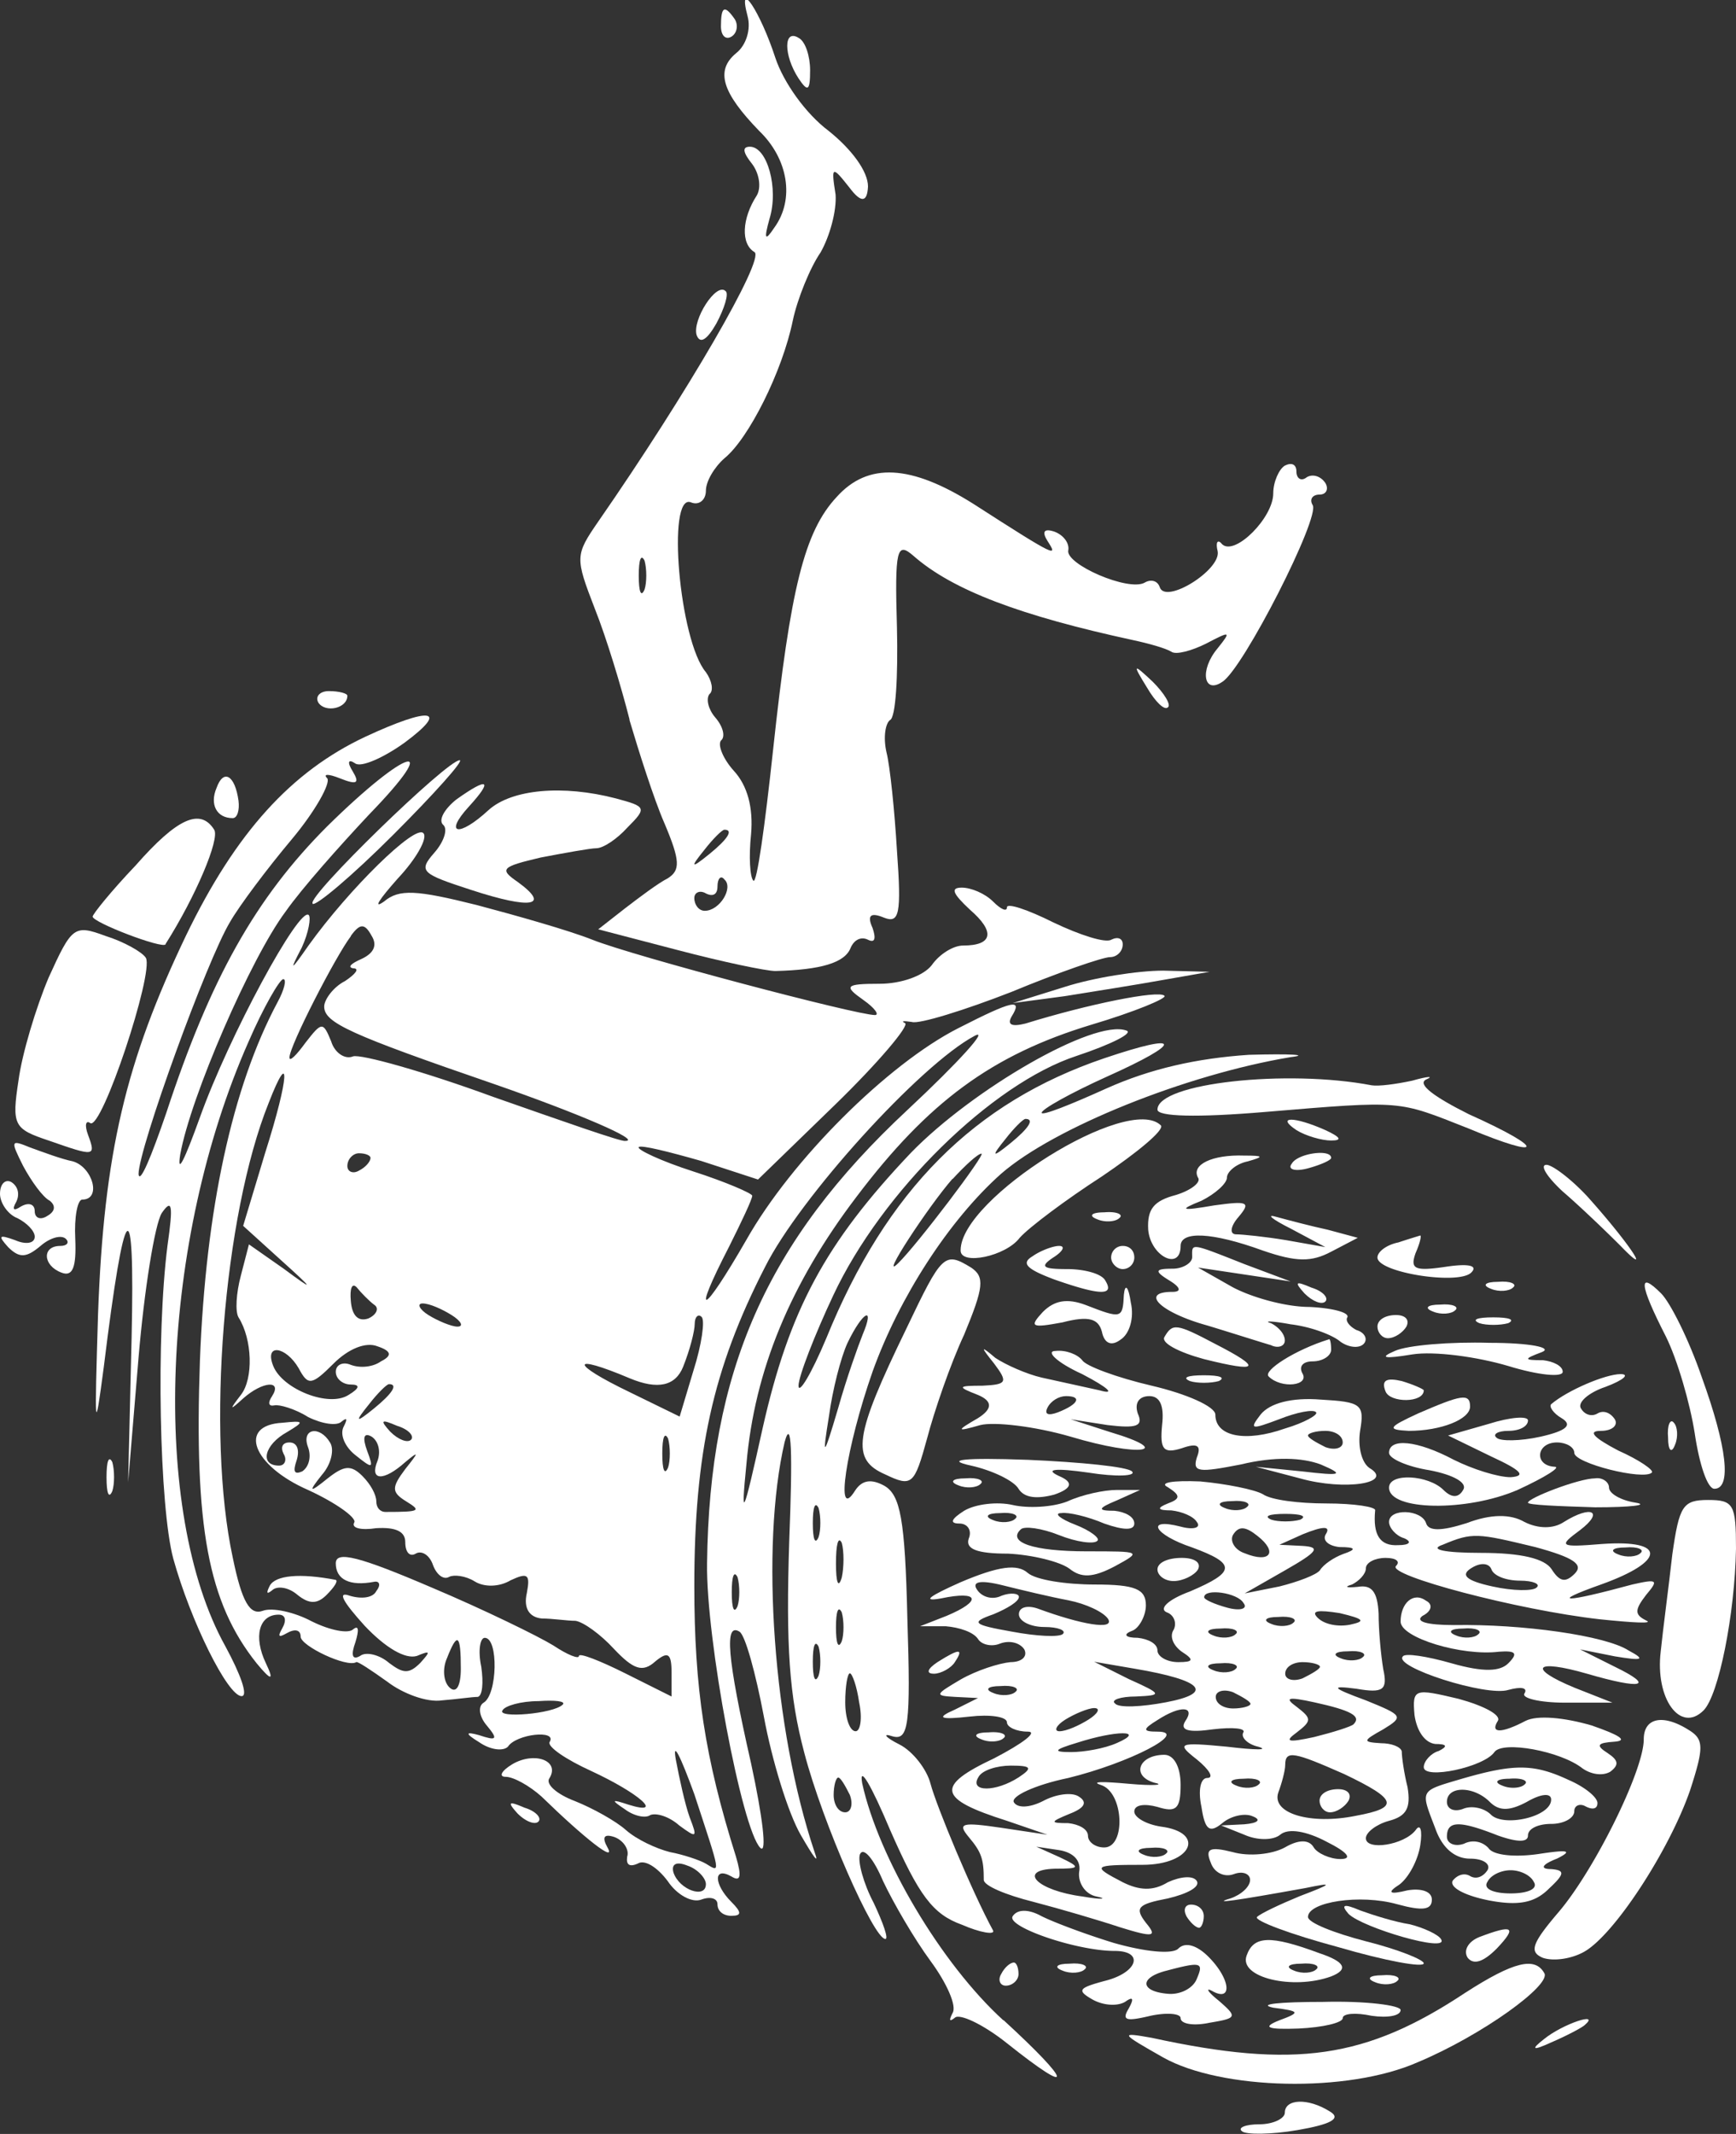 <svg id="a" xmlns="http://www.w3.org/2000/svg" viewBox="0 0 44.98 55.27"><rect x="0" y="0" width="44.98" height="55.27" fill="#333333" stroke="none"/><defs><style>.b{fill:#fff}</style></defs><path class="b" d="M33.29 54.72c0 .15-.3.3-.66.3s-.57.09-.45.18c.09.09.75.09 1.44-.03.87-.15 1.14-.3.84-.48-.57-.36-1.17-.33-1.17.03ZM40.01 52.81q-.54.42.18.09c.42-.18.81-.39.87-.45.42-.36-.57-.03-1.05.36ZM33.14 52.33c-.45.18-.3.24.51.21.63-.03 1.14-.15 1.14-.27s.33-.15.75-.06c.42.06.75 0 .75-.15 0-.12-.9-.24-2.01-.21-1.14 0-1.71.06-1.29.15.69.09.72.12.15.33ZM36.2 51.31c.12-.09-.06-.18-.39-.15-.33 0-.42.09-.18.18.21.09.48.06.57-.03Z"/><path class="b" d="M40.01 51.1c-.24-.42-.78-.3-2.04.51-2.58 1.71-4.41 1.98-8.13 1.17-.84-.15-.81-.12.3.51 1.5.84 4.77.93 6.6.12 1.65-.69 3.48-2.01 3.27-2.31ZM27.71 50.86c-.33 0-.42.09-.18.18.21.09.48.06.57-.03.12-.09-.06-.18-.39-.15ZM26.06 51.43c.18 0 .33-.15.33-.3 0-.18-.06-.3-.12-.3-.09 0-.24.12-.33.3-.09.15-.03.3.12.3ZM34.19 50.59c-1.29-.48-1.71-.45-1.89.06-.21.57 1.2.9 2.19.54q.69-.27-.3-.6Zm-.09.42c-.09.09-.36.12-.57.03-.24-.09-.15-.18.18-.18.33-.03.51.06.39.15ZM38.33 50.17c-.3.12-.42.36-.3.54.15.18.39.12.75-.24.54-.57.42-.63-.45-.3ZM35.24 49.48c-.42-.18-.51-.15-.3.09.36.36 2.61 1.02 2.4.66-.06-.12-.45-.3-.81-.39-.39-.06-.96-.24-1.29-.36ZM30.86 49.33c-.15 0-.21.12-.12.3.09.15.24.3.33.3.06 0 .12-.15.12-.3 0-.18-.15-.3-.33-.3Z"/><path class="b" d="M30.59 52.27c0 .15.33.21.75.12.72-.12.72-.15.24-.57-.3-.24-.36-.36-.15-.24.51.27.45-.33-.12-.9-.3-.3-.6-.39-.78-.21-.15.15-.84.09-1.68-.15-.78-.24-1.65-.57-1.92-.72-.3-.15-.57-.15-.69.03-.18.27 1.65.9 2.64.9.78 0 .6.57-.27.78-.66.18-.72.24-.3.48.27.15.63.18.84.06.21-.15.24-.09.09.18-.18.3-.06.33.57.18.42-.09.78-.06.78.06Zm-.36-1.23c.9-.24.96-.21.78.21-.09.24-.42.42-.75.39-.72-.06-.75-.42-.03-.6ZM13.59 46.82c-.42-.18-.45-.15-.18.15.21.21.45.3.54.21.09-.09-.06-.27-.36-.36ZM38.81 47.54c.51.18.78.18.78 0s.27-.3.6-.3.6-.15.6-.33c0-.15.15-.21.3-.12.18.09.3.06.3-.09s-.33-.42-.75-.6c-.9-.42-1.41-.42-2.76-.03-1.11.33-1.08.27-.69 1.29.18.51.51.78.9.78.36 0 .54.15.45.3-.12.18-.3.24-.45.15s-.33-.03-.45.12c-.09.18.33.39.93.51.78.15 1.2.06 1.56-.3.42-.39.42-.48.06-.51-.3 0-.24-.12.15-.27.42-.21.3-.24-.48-.12-.63.09-1.17.03-1.29-.15a.528.528 0 0 0-.63-.12c-.24.09-.45 0-.45-.18 0-.42.33-.42 1.32-.03Zm.33.9c.24 0 .51.12.6.3.12.18-.15.3-.6.3s-.72-.12-.6-.3c.09-.18.36-.3.6-.3Zm-.03-2.37c.33-.03.51.06.39.15-.09.09-.36.12-.57.03-.24-.09-.15-.18.18-.18Zm-1.62.6c0-.42.69-.42 1.11 0 .24.24.51.24.96 0 .36-.21.63-.24.63-.06 0 .45-1.23.72-1.56.39-.18-.18-.51-.24-.72-.15-.24.09-.42 0-.42-.18ZM26 45.02c.12-.09-.06-.18-.39-.15-.33 0-.42.09-.18.18.21.09.48.06.57-.03ZM43.76 44.81c-.66-.42-1.17-.33-1.17.24 0 .81-1.29 3.41-2.22 4.49-.69.81-.75 1.02-.39 1.17.27.09.72.03 1.05-.15.78-.42 2.22-2.63 2.76-4.19.36-1.11.36-1.32-.03-1.56Z"/><path class="b" d="M41.24 44.69c-.72-.21-1.41-.27-1.71-.12-.63.33-.93.33-.72 0 .09-.15-.36-.39-1.02-.57-1.14-.27-1.2-.27-1.14.42.06.42.27.72.54.75.3 0 .33.06.09.18-.21.06-.39.27-.39.42 0 .33 1.56 0 1.83-.39.21-.3 1.71-.03 2.28.42.21.15.51.21.72.09.24-.18.21-.3-.06-.48-.33-.21-.27-.27.18-.3.36-.03.09-.18-.6-.42ZM24.74 43.05c.24-.36.12-.36-.45 0-.27.18-.3.3-.09.3.18 0 .45-.15.54-.3ZM42.2 42.75c-.6-.39-2.76-.69-4.53-.66-.69 0-1.02-.09-.81-.24.24-.12.27-.3.09-.39-.33-.24-.66.06-.66.54 0 .42 1.59.9 2.55.78.42-.03.51.03.24.3-.21.21-.63.24-1.47 0-.63-.18-1.2-.27-1.26-.18-.27.27 2.16 1.05 2.73.87.33-.09.51-.06.42.09-.09.12.39.24 1.05.24h1.23l-.99-.39c-1.23-.51-1.02-.75.33-.36 1.44.42 1.77.33.72-.18l-.9-.45.9.18c.72.12.81.09.36-.15Zm-3.9-.42c-.09.09-.36.12-.57.03-.24-.09-.15-.18.18-.18.33-.03.51.06.39.15ZM30.41 40.95c.24 0 .54-.15.63-.3.09-.18-.09-.3-.42-.3-.36 0-.63.12-.63.3 0 .15.18.3.42.3ZM44.26 38.85c-.66 0-.75.15-.93 1.41-.09.81-.24 1.92-.3 2.51-.15 1.23.51 2.13 1.11 1.53.39-.39.81-2.48.84-4.19 0-1.14-.06-1.26-.72-1.26ZM29.54 38.59h-.6c-.33 0-.9.12-1.29.3-.39.15-1.02.18-1.41.09-.39-.09-.96-.03-1.26.15-.33.21-.39.33-.12.33.21 0 .33.18.24.39-.09.27.21.39 1.02.39.63.03 1.35.21 1.59.39.3.24.6.24 1.17-.06.72-.39.69-.39-.72-.39s-2.07-.24-1.71-.57c.09-.09.54-.03.99.15.45.18.9.24.99.15.09-.06-.18-.27-.57-.42-.39-.15-.57-.3-.36-.3.18-.03.69.09 1.11.27.51.18.78.18.78 0s-.24-.3-.51-.33c-.45 0-.45-.06.06-.27l.6-.27Zm-3.24.75c-.09.09-.36.12-.57.03-.24-.09-.15-.18.18-.18.33-.03.51.06.39.15ZM41.69 38.53c0-.15-.18-.27-.36-.24-.42 0-1.74.51-1.74.63 0 .06.78.09 1.74.12.93 0 1.41-.06 1.05-.12-.39-.06-.69-.24-.69-.39ZM34.19 46.64c0 .15.12.3.27.3.18 0 .39-.15.48-.3.09-.18-.03-.3-.27-.3-.27 0-.48.12-.48.3Z"/><path class="b" d="M42.29 41.04c-1.77.48-2.16.48-.81 0 1.68-.6 1.71-1.17.03-1.05-1.11.09-1.14.06-.57-.36.63-.48.3-.66-.42-.21-.27.18-.66.18-1.02 0-.36-.21-.87-.21-1.5.03-.66.21-.99.21-1.05 0-.12-.36-.96-.39-.96-.03 0 .15.18.36.39.42.21.09.15.18-.15.18-.48.03-.66-.27-.6-.9.03-.09-.54-.18-1.26-.18s-1.44-.09-1.65-.24c-.21-.12-.96-.27-1.62-.33-.72-.03-1.08.03-.84.15.33.21.33.3 0 .42-.3.12-.27.18.09.18.27.03.57.15.66.3.12.15-.09.21-.42.12-.93-.24-.69.21.3.54 1.14.42 1.14.63-.06 1.14-.57.21-.81.45-.6.54.18.06.27.27.18.45-.12.18 0 .42.21.57.33.21.3.27-.09.27-.3 0-.54-.15-.54-.3 0-.18-.24-.3-.51-.33-.33 0-.39-.09-.15-.18.18-.06.36-.39.36-.66 0-.42-.27-.54-1.32-.54-.75 0-1.53-.12-1.74-.3-.27-.24-.75-.18-1.74.24-.81.36-1.02.51-.51.42.99-.21 1.08.06.15.45l-.69.27h.66c.36.03.72.15.84.33.09.15.36.21.57.12.24-.09.51-.03.63.15.09.18-.06.33-.36.33-.3.03-.87.21-1.29.45-.66.39-.69.42-.15.45l.6.03-.6.3c-.48.21-.42.27.39.18.51-.06.96 0 .96.15 0 .12.24.24.54.24.27 0-.12.3-.87.69-1.53.72-1.47 1.05.33 1.62l1.05.36-1.2-.18c-1.02-.15-1.14-.12-.84.24.33.39.39.57.39 1.11 0 .15.57.39 1.29.57.69.18 1.71.48 2.25.66.87.27.96.24.66-.12-.3-.39-.21-.48.57-.63.51-.12.84-.3.75-.45s-.42-.12-.75.03c-.39.24-.75.21-1.17 0-.81-.42-.78-.45.51-.45s1.65-.84.48-.99c-.39-.06-.69-.24-.69-.39 0-.18.27-.21.6-.12.48.15.6.06.6-.57 0-.48-.18-.78-.42-.78-.66 0-.87.54-.27.72.3.06 0 .09-.66.03s-.99-.06-.72.03c.6.18.66 1.62.09 1.62-.24 0-.42-.15-.42-.3 0-.18-.24-.3-.51-.33-.48 0-.48-.03.03-.24.39-.15.48-.3.24-.45-.18-.12-.6-.06-.93.12-.36.18-.66.18-.75.03-.09-.15.54-.45 1.41-.63 1.59-.39 3.15-1.2 2.31-1.2-.39 0-.39-.06 0-.3.6-.39.99-.36.72.03-.15.24.09.3.72.21.51-.06.87-.03.78.09-.06.12.12.3.39.36.3.09-.06.09-.81 0-1.26-.12-1.32-.09-.78.33.33.27.45.48.27.48s-.24.33-.15.75c.09.6.21.69.54.42.21-.18.57-.27.78-.18.24.09.15.18-.21.21l-.6.03.6.24c.33.15.75.15.93 0 .21-.18.69-.09 1.2.18.54.27.69.45.36.45-.27 0-.6-.15-.69-.3-.12-.21-.39-.21-.75 0-.33.18-.93.24-1.35.12-.6-.15-.72-.09-.57.27.09.27.36.39.6.3.24-.09.42 0 .42.15 0 .18-.24.39-.51.48-.51.15.12.06 1.95-.27.72-.15.72-.12-.15.21-.51.21-1.02.45-1.11.54-.09.09.87.45 2.1.78 1.23.36 2.22.54 2.22.42 0-.09-.66-.36-1.5-.57-.81-.21-1.5-.48-1.5-.63 0-.39 1.35-.6 2.31-.33.66.18.9.15.9-.12 0-.21-.27-.3-.63-.24-.48.12-.54.06-.21-.15.24-.18.48-.63.54-1.02.06-.39 0-.57-.12-.39-.3.39-1.29.54-1.29.21 0-.15.27-.36.6-.45.45-.12.57-.33.48-.87-.09-.36-.15-.78-.15-.93-.03-.12-.27-.21-.54-.21-.48-.03-.48-.06.06-.36.54-.33.51-.36-.45-.75-.9-.33-.93-.39-.24-.3.69.12.81.03.69-.51-.06-.36-.12-.99-.12-1.44-.03-.57-.18-.75-.54-.69-.3.03-.36 0-.15-.06.18-.09.36-.27.36-.42s.24-.27.51-.27.39.09.27.21c-.24.24 3.15 1.14 5.28 1.38.87.09 1.41.12 1.2.03-.3-.15-.3-.27 0-.66.33-.39.3-.42-.36-.27Zm-.18-.96c.33-.03.51.06.39.15-.09.09-.36.12-.57.03-.24-.09-.15-.18.18-.18Zm-15.8 3.74c-.09.09-.36.12-.57.03-.24-.09-.15-.18.18-.18.33-.03.51.06.39.15Zm3.51 4.04c.33-.03.51.06.39.15-.09.09-.36.12-.57.03-.24-.09-.15-.18.18-.18Zm-2.37.06c.36.06.57.27.51.57-.03.27.15.57.45.63.3.06.15.09-.36 0-1.17-.15-1.71-.69-.72-.72.66 0 .69-.03.12-.3l-.6-.27.6.09Zm-1.05-1.89c-.6.39-1.29.39-1.05 0 .09-.18.48-.3.84-.3.54 0 .57.06.21.3Zm-.18-3.77c-1.02-.18-1.08-.24-.48-.45.36-.15.66-.33.66-.45 0-.09-.21-.12-.45-.03-.24.12-.51.03-.63-.15-.15-.21.06-.27.66-.12.48.12 1.23.3 1.71.39.45.09.9.3 1.02.48.18.3-.69.15-1.83-.27-.27-.09-.48-.03-.48.15s.3.33.66.33.57.09.48.18-.69.06-1.32-.06Zm1.38 2.28c.24-.15.6-.3.75-.3.18 0 .09.15-.15.3s-.57.3-.75.3c-.15 0-.09-.15.15-.3Zm1.35.6c-.33.15-.87.24-1.2.24-.48 0-.45-.06.15-.24 1.02-.33 1.8-.33 1.05 0Zm1.26-1.05c-.63.12-1.23.15-1.32.03-.12-.09.15-.18.54-.18.69-.03.69-.06-.18-.45l-.9-.45 1.05.18c1.77.3 2.07.63.81.87Zm2.4 2.13c-.09.09-.36.12-.57.03-.24-.09-.15-.18.18-.18.33-.03.51.06.39.15Zm.69-7.01c.42 0 .57.06.39.15-.21.06-.57.06-.75 0-.21-.09-.06-.15.36-.15Zm-1.05 1.02c-.27-.09-.39-.33-.3-.48.15-.24.33-.21.63.03.54.42.33.72-.33.45Zm-.51-1.17c-.24-.09-.15-.18.18-.18.33-.03.51.06.39.15-.09.09-.36.12-.57.03Zm-.54 2.31c0-.24.87-.12 1.02.15.12.15-.09.21-.42.12-.33-.09-.6-.21-.6-.27Zm.81.96c-.09.09-.36.12-.57.03-.24-.09-.15-.18.18-.18.33-.03.51.06.39.15Zm-.39.75c.33-.03.51.06.39.15-.09.09-.36.12-.57.03-.24-.09-.15-.18.18-.18Zm.33 1.17c-.24 0-.45-.12-.45-.3 0-.15.21-.21.45-.12.24.12.45.24.45.3s-.21.12-.45.12Zm1.17-2.37c.33-.03.51.06.39.15-.09.09-.36.12-.57.03-.24-.09-.15-.18.18-.18Zm.63 1.17c.24 0 .45.06.45.12s-.21.18-.45.3c-.24.09-.45.03-.45-.12 0-.18.21-.3.45-.3Zm1.38 3.98c-1.17.24-2.19-.06-2.01-.6.09-.24.18-.57.18-.72 0-.39.24-.33 1.53.24 1.38.66 1.44.87.3 1.08Zm-.06-2.37c-.06.06-.54.21-1.02.33-.69.15-.78.12-.45-.12.39-.3.39-.36 0-.66-.33-.24-.24-.27.45-.12.96.21 1.23.36 1.02.57Zm.24-1.74c-.09.09-.36.12-.57.03-.24-.09-.15-.18.18-.18.33-.03.51.06.39.15Zm-.33-.84c-.3.06-.66 0-.84-.18-.18-.18 0-.21.57-.12.63.15.69.21.27.3Zm-.18-1.83c-.24.09-.51.27-.6.42-.09.12-.57.3-1.05.42l-.9.18 1.05-.6c.84-.48.93-.6.45-.63l-.6-.03.6-.27q.81-.33.6 0c-.09.15.06.3.36.33.42 0 .45.06.09.18Zm5.01.87c-.09.09-.6.09-1.14-.03-.69-.15-.84-.3-.54-.48.24-.15.45-.12.51.03.06.18.39.3.75.3.33 0 .54.09.42.18Zm.39-.48c-.18-.27-.78-.42-1.83-.42-.96 0-1.35-.09-.99-.21.78-.33.9-.3 2.4.06.99.27 1.26.45 1.02.69-.24.24-.39.21-.6-.12ZM24.83 38.47c.21.09.48.06.57-.03.12-.09-.06-.18-.39-.15-.33 0-.42.09-.18.18ZM28.19 38.14c.75.12 1.26.09 1.14-.03s-1.32-.24-2.7-.3c-1.68-.06-2.16 0-1.47.15.54.12 1.11.39 1.23.6.15.24.48.27.93.15q.69-.24.12-.48c-.39-.18-.09-.21.75-.09ZM2.76 38.26c0 .42.06.57.15.36.06-.18.06-.54 0-.75-.09-.18-.15-.03-.15.39ZM43.22 37.24c0 .33.09.42.18.18.09-.21.06-.48-.03-.57-.09-.12-.18.06-.15.39ZM36.5 37.06c.84 0 1.59-.3 1.59-.63 0-.36-.24-.3-1.35.18-.78.36-.81.42-.24.45Z"/><path class="b" d="M41.6 35.92c.48-.18.63-.33.39-.33-.39 0-1.38.42-1.8.78-.06.06.06.24.27.36.3.18.12.33-.54.48-.54.12-1.05.12-1.14.03-.12-.09.03-.18.3-.18.3 0 .51-.12.51-.27 0-.12-.45-.09-1.02.09l-1.05.3 1.11.54c.78.36.93.51.51.54-.33 0-.99-.21-1.47-.45-.96-.51-1.68-.57-1.68-.18 0 .15.48.36 1.05.45.63.12.99.33.87.51-.12.21-.3.21-.51 0-.39-.39-1.41-.45-1.41-.06 0 .6 2.01.63 3.33.06.72-.33 1.14-.6.96-.6-.54-.03-.48-.63.06-.63.24 0 .45.12.45.27 0 .27 1.8.72 2.01.51.06-.06-.33-.33-.87-.57-.63-.33-.81-.51-.45-.51.3 0 .45-.15.36-.3-.12-.18-.3-.24-.45-.15-.15.09-.33.03-.42-.12-.12-.15.18-.42.63-.57ZM35.9 36.04c.12.3.99.3.99-.03 0-.03-.27-.15-.57-.24-.39-.09-.54-.03-.42.27ZM30.83 35.77c.18.06.54.06.75 0 .18-.09.03-.15-.39-.15s-.57.06-.36.15Z"/><path class="b" d="m33.74 38.11-1.2-.12 1.14.3c1.17.33 2.46.12 1.8-.27-.21-.15-.3-.57-.24-.96.12-.69.03-.75-1.02-.81-.75-.06-1.32.09-1.56.39-.3.39-.24.39.48.12.45-.18.9-.27.96-.18.06.06-.3.27-.81.42-1.02.36-1.8.21-1.8-.36 0-.21-.75-.54-1.65-.75-.9-.21-1.71-.51-1.8-.66-.12-.15-.42-.27-.69-.24-.27 0 .03.3.69.6.69.36.87.54.45.42-.42-.09-1.08-.24-1.5-.33-.39-.09-.93-.33-1.2-.51-.39-.33-.39-.3-.03.15.36.48.33.54-.3.57-.66 0-.66.03-.12.24q.57.24 0 .6c-.57.33-.57.36.06.18.36-.09 1.41.03 2.34.3 1.8.54 2.73.39 1.02-.12l-1.02-.33.96.15c.75.09.93.03.78-.3-.09-.27.03-.45.3-.45s.39.24.33.75c-.06.63.03.75.51.6.42-.15.51-.06.39.24-.12.39.06.39 1.14.18.87-.21 1.59-.18 2.07 0 .63.27.54.3-.48.18Zm-6.33-1.53c-.24.09-.36.06-.27-.12s.3-.3.48-.3c.42 0 .33.21-.21.42Zm6.93.9c-.24-.12-.45-.24-.45-.3s.21-.12.45-.12.45.12.45.3c0 .15-.21.21-.45.12ZM36.14 34.99c-.42.18-.27.21.45.09.57-.09 1.68.06 2.49.3.78.24 1.41.3 1.41.15s-.24-.27-.51-.3c-.51 0-.51-.03-.03-.21.3-.12-.33-.24-1.35-.24-1.02-.03-2.13.06-2.46.21ZM34.01 35.26c.27 0 .48-.15.48-.3 0-.18-.03-.3-.06-.27-.87.27-1.71.81-1.56.96.33.33 1.08.24.87-.09-.09-.18.03-.3.27-.3ZM31.49 34.81c-1.02-.54-1.11-.54-1.32-.18-.09.15.36.39 1.02.57 1.44.36 1.53.24.3-.39ZM38.33 34.27c.18.06.54.06.75 0 .18-.09.03-.15-.39-.15s-.57.06-.36.15ZM35.96 34.66c.18 0 .39-.15.48-.3.09-.18-.03-.3-.27-.3-.27 0-.48.12-.48.3 0 .15.12.3.27.3ZM37.7 33.94c.12-.09-.06-.18-.39-.15-.33 0-.42.09-.18.18.21.09.48.06.57-.03ZM43.91 37.12c.12.81.33 1.44.51 1.44.45 0 .33-1.08-.33-2.9-.33-.96-.81-1.92-1.05-2.16-.6-.6-.57-.24.12 1.11.3.6.63 1.74.75 2.51ZM39.2 33.35c.12-.09-.06-.18-.39-.15-.33 0-.42.09-.18.18.21.09.48.06.57-.03ZM34.34 33.71c.09-.09-.06-.27-.36-.36-.42-.18-.45-.15-.18.15.21.21.45.3.54.21ZM29.12 33.53c-.03.63-.06.63-.99.27-.48-.18-.81-.12-1.11.18-.36.39-.3.42.51.27.69-.18.93-.09 1.02.24.06.3.24.39.48.21.24-.15.36-.57.27-.96-.06-.42-.15-.51-.18-.21ZM23.48 34.42c-1.35 2.78-1.44 3.38-.54 3.77.69.33.75.27 1.08-.93.18-.69.6-1.92.96-2.69.51-1.23.54-1.5.18-1.74-.69-.42-.75-.36-1.68 1.59Z"/><path class="b" d="M35.15 34.45c-.18-.09-.3-.24-.24-.33.06-.12-.36-.24-.99-.27-.6 0-1.47-.24-1.98-.51l-.9-.51 1.2.18 1.2.18-1.2-.45c-1.44-.57-1.35-.54-1.35-.18 0 .15-.24.3-.51.3-.45 0-.48.06-.09.3.3.18.33.3.09.3-.87 0-.3.54.9.87.69.21 1.44.45 1.65.51.18.09.36.03.36-.12 0-.18-.18-.36-.36-.45-.21-.06.03-.06.51.03.51.06 1.08.27 1.29.45.21.15.48.18.6.06s.03-.3-.18-.36ZM29.09 32.27a.3.3 0 0 0-.3.3c0 .15.15.3.3.3a.3.3 0 0 0 .3-.3c0-.18-.12-.3-.3-.3ZM27.29 32.57c.24-.15.33-.3.15-.3-.15 0-.48.12-.69.27-.3.18-.15.33.57.6 1.2.42 1.56.42 1.32.03-.09-.18-.54-.3-.99-.3-.63 0-.72-.06-.36-.3ZM36.8 32s-.3.09-.57.18c-.3.06-.54.24-.54.39 0 .39 2.1.72 2.43.39.18-.18-.06-.24-.66-.15-.81.12-.93.06-.78-.36.12-.27.15-.45.12-.45ZM28.61 31.4c-.33 0-.42.09-.18.18.21.09.48.06.57-.03.12-.09-.06-.18-.39-.15ZM41.99 32.27c.87.9.21-.09-.87-1.29-.42-.45-.9-.81-1.05-.81-.18 0 0 .3.42.69.42.36 1.08.99 1.5 1.41ZM33.47 30.14c-.12.15.09.21.42.12.33-.09.6-.21.6-.27 0-.24-.87-.12-1.02.15Z"/><path class="b" d="M30.47 30.95c-.57.15-.75.36-.72.9.06.69.84 1.08.84.42 0-.39.81-.36 2.13.12.87.3 1.26.3 1.77.03l.69-.36-.78-.21c-.42-.09-.99-.24-1.32-.33-.3-.09-.12.06.36.3l.9.48-1.02-.18c-.54-.09-1.14-.15-1.29-.15-.18 0-.15-.21.06-.45.33-.39.24-.42-.63-.3-.87.15-.93.12-.33-.12.36-.18.66-.45.66-.6s.24-.36.54-.42c.42-.12.42-.15-.09-.15-.84-.03-1.38.24-1.2.57.09.12-.18.33-.57.45ZM1.89 30.08c-.3-.06-.78-.24-1.11-.36-.51-.21-.51-.18-.18.48.21.39.51.81.69.9.15.12.15.27-.06.39-.18.12-.33.06-.33-.12s-.15-.24-.36-.12c-.18.12-.24.09-.12-.12.09-.18.06-.39-.12-.51-.15-.09-.3.03-.3.3 0 .24.21.54.45.63.24.12.45.33.45.48 0 .18-.24.21-.51.09-.42-.15-.45-.12-.18.18.3.3.48.27.84-.03.24-.21.54-.3.66-.18.09.09.03.18-.15.18-.48 0-.45.51.03.69.3.12.39-.15.36-.87-.03-.57.06-1.02.18-1.02.51 0 .27-.84-.24-.99ZM34.34 29.27c-.81-.36-1.29-.36-.75 0 .24.15.66.27.9.27.3 0 .24-.09-.15-.27ZM24.89 32.39c0 .39 1.17.15 1.53-.33.24-.27 1.2-.99 2.13-1.59.93-.63 1.62-1.2 1.53-1.32-.84-.84-5.19 1.89-5.19 3.23Z"/><path class="b" d="M29.99 28.74c0 .18 1.02.21 2.79.06 3.6-.3 3.42-.3 5.25.42 2.01.84 2.04.54.03-.36-.9-.45-1.35-.78-1.11-.9.21-.09.06-.09-.36.03-.42.09-.87.15-1.05.12-2.19-.42-5.55-.06-5.55.63ZM26.24 25.98l1.35-.18c.75-.12 1.89-.3 2.55-.42l1.2-.21-1.2-.03c-.66 0-1.8.18-2.55.42l-1.35.42ZM1.26 29.54c1.2.42 1.23.42 1.02-.15-.09-.24-.06-.39.06-.3.3.18 1.65-3.89 1.44-4.28-.09-.15-.57-.42-1.05-.57-.81-.3-.87-.24-1.47 1.08-.33.78-.69 1.98-.78 2.66-.18 1.17-.12 1.26.78 1.56ZM4.29 24.45c.78-1.23 1.41-2.72 1.26-2.96-.36-.57-.96-.3-2.04.93-.63.66-1.11 1.26-1.11 1.32 0 .15 1.8.84 1.89.72ZM11.49 21.37c.12.12 0 .45-.24.72-.42.48-.33.54.96.96 1.56.51 2.07.42 1.2-.21-.48-.33-.42-.39.6-.63.63-.12 1.29-.24 1.44-.24.18 0 .54-.24.81-.54.51-.51.48-.54-.3-.75-1.38-.36-2.7-.24-3.3.3-.78.72-1.17.63-.51-.09.63-.69.51-.78-.33-.18-.3.24-.48.54-.33.66ZM6.03 21.19c.12 0 .18-.21.15-.45-.09-.66-.39-.84-.57-.33-.18.42 0 .78.42.78ZM8.1 23.41c.09.06 1.02-.72 2.1-1.8 1.05-1.05 1.83-1.92 1.71-1.92-.33 0-3.96 3.53-3.81 3.71ZM6.99 41.07c-.09.18-.09.24.06.12.12-.12.42-.09.66.12.3.24.51.24.75 0 .21-.21.3-.36.24-.39-.93-.18-1.56-.12-1.71.15Z"/><path class="b" d="M26 52.33c-1.62-1.47-3.24-4.22-3.66-6.14-.09-.51.24.06.72 1.2.75 1.71 1.11 2.19 1.86 2.46.48.21.87.27.81.15-.54-.99-1.47-3.23-1.62-3.8-.09-.36-.45-.84-.81-1.02s-.45-.3-.18-.21c.42.12.48-.27.39-3.05-.06-2.57-.18-3.2-.6-3.44-.33-.18-.57-.15-.75.12-.54.87-.24-1.11.45-3.08.69-1.92 1.98-3.92 3.33-5.12 1.38-1.2 4.8-2.57 7.5-3.02.51-.06 0-.09-1.08-.06-1.35.09-2.55.36-3.69.87-.93.42-1.68.72-1.68.63s.75-.51 1.68-.93c2.01-.9 1.98-1.17-.06-.48-3.36 1.14-5.64 3.41-7.2 7.25-.39.93-.72 1.47-.72 1.23s.42-1.32.9-2.34c1.26-2.69 4.11-5.48 6.3-6.2.9-.3 1.5-.6 1.29-.66-.84-.3-3.99 1.53-5.58 3.17-2.22 2.34-3.15 4.07-3.84 7.13-.51 2.31-.57 2.43-.42.93.21-2.43 1.14-4.67 2.85-6.92 1.86-2.46 3.51-3.68 6.09-4.46 1.11-.33 1.98-.69 1.89-.75-.15-.15-1.95.21-3.6.72-.36.09-.48.03-.36-.18.3-.48.03-.42-1.38.3-1.83.93-4.32 3.41-5.49 5.48-1.14 1.98-1.44 2.1-.45.18.33-.66.6-1.23.6-1.32 0-.06-.69-.36-1.53-.63-.84-.27-1.47-.57-1.41-.63s.78.12 1.62.36l1.47.48 2.01-1.95c1.11-1.08 1.92-2.04 1.8-2.1-.12-.06-.03-.06.18-.03.18.06 1.35-.3 2.58-.78 1.23-.51 2.37-.9 2.55-.9s.33-.15.33-.33c0-.15-.12-.21-.3-.12-.15.09-.81-.12-1.5-.45-.66-.33-1.2-.51-1.2-.39s-.15.06-.36-.15-.57-.36-.81-.36c-.3 0-.24.15.21.57.66.57.6.93-.18.93-.24 0-.6.21-.81.51-.21.27-.78.48-1.35.48-.9 0-.93.06-.42.42.3.21.42.39.3.39-.48 0-6.27-1.53-7.32-1.95-.6-.24-1.98-.63-3-.9-1.56-.39-2.01-.42-2.4-.09-.3.21-.12-.06.36-.6.48-.51.78-1.05.66-1.17-.21-.24-1.92 1.44-2.97 2.9-.48.69-.51.69-.18.06.18-.39.24-.78.18-.84-.24-.24-2.07 3.14-2.82 5.24-.39 1.08-.6 1.53-.51.96.27-1.5 1.83-5.09 2.73-6.29.42-.6 1.41-1.71 2.16-2.51 1.95-2.01.99-1.74-1.08.3-1.86 1.86-3.03 3.95-4.17 7.42-.39 1.14-.69 1.86-.72 1.59 0-.66 1.77-5.54 2.37-6.53.24-.42.96-1.38 1.59-2.13.63-.75 1.02-1.47.93-1.59-.12-.12.03-.12.33 0 .45.18.51.12.33-.18-.15-.24-.12-.33.06-.21.15.12.75-.15 1.29-.54 1.17-.87.66-.93-1.02-.15-1.92.9-3.36 2.48-4.65 5.15-1.56 3.26-2.13 5.63-2.28 9.82-.09 2.99-.09 3.17.15 1.35.54-4.4.81-4.7.72-.75l-.09 3.74.27-3.23c.15-1.77.42-3.44.6-3.74.27-.39.3-.21.15.84-.3 2.34-.21 6.77.15 8.11.45 1.62 1.41 3.56 1.77 3.56.18 0-.03-.57-.42-1.29-1.95-3.5-1.68-10.51.6-15.66.39-.9.81-1.62.9-1.62s.03.27-.15.6c-1.17 2.19-1.86 5.36-2.01 9.28-.15 4.31.21 6.26 1.47 7.84q.57.69.24 0c-.33-.69-.18-1.26.33-1.26.18 0 .21.15.09.36s-.09.24.12.12.36-.09.36.09c0 .24 1.2.81 1.44.66.03-.03.39.21.81.51.39.3 1.02.54 1.41.48.39-.03.78-.09.93-.09.12-.03.15-.36.09-.78-.09-.42-.03-.75.09-.75.36 0 .33 1.47-.03 1.68-.15.09-.12.36.09.6.3.36.24.39-.21.24q-.54-.15 0 .18c.3.21.63.24.75.12.21-.33 1.29-.45 1.08-.12-.06.12.42.45 1.08.75 1.23.57 1.92 1.17.96.87-.45-.15-.45-.12-.09.12.24.18.54.24.66.15.15-.06.48.03.75.27.45.33.48.33.27-.21-.12-.33-.27-1.02-.36-1.5-.09-.51.12-.09.48.9.69 2.1.69 2.04.3 1.8-.15-.09-.6-.24-.93-.3-.36-.09-.87-.33-1.14-.57s-.87-.57-1.32-.75c-.48-.18-.78-.45-.66-.6.27-.45-.39-.69-.96-.36-.3.18-.36.33-.18.33.21 0 .63.24.93.51 1.11 1.08 1.95 1.74 1.71 1.32-.15-.27-.09-.36.18-.27.24.09.39.33.33.51-.03.21.06.27.27.18.18-.12.51.09.78.45.24.36.63.57.87.48.24-.09.42-.03.42.12 0 .18.15.3.36.3.27 0 .27-.09 0-.36-.45-.45-.48-.93 0-.66.24.15.27 0 .12-.51-.81-2.57-1.08-4.37-1.08-7.01 0-3.44.48-5.63 1.83-8.26.9-1.8 4.02-5.24 5.43-5.99.39-.21-.39.66-1.74 1.92-3.66 3.41-5.13 6.77-5.19 11.74-.03 1.95.9 6.89 1.38 7.37.18.18.06-.81-.24-2.19-.63-2.78-.69-3.65-.3-3.41.15.09.42 1.08.63 2.19.21 1.14.63 2.51.96 3.08s.48.78.36.45c-1.08-3.2-1.41-7.93-.78-10.63.18-.66.21.27.12 2.54-.09 2.75 0 4.04.39 5.51.48 1.83 1.8 4.82 2.1 4.82.09 0-.06-.42-.3-.93-.27-.51-.42-1.08-.36-1.26.09-.21.36.12.6.69.27.57.81 1.5 1.23 2.07s.69 1.17.57 1.35c-.09.18-.09.24.06.12.12-.12.75.18 1.35.66 1.77 1.41 1.71 1.05-.09-.6Zm.06-22.84c.21-.27.45-.51.51-.51.24 0 .09.24-.39.63s-.51.36-.12-.12Zm-1.38 1.05c.33-.36.66-.66.75-.66.12 0-1.65 2.34-2.16 2.84s.78-1.47 1.41-2.19ZM17.45 48.5c-.06-.21.06-.3.36-.18.27.09.48.33.48.48 0 .39-.69.15-.84-.3ZM9.09 24.24c.24-.33.36-.33.54 0 .15.24.06.45-.27.6-.27.12-.36.21-.21.24.18 0 .06.15-.21.33-.3.15-.54.48-.54.66 0 .42.66.72 4.41 2.01 2.16.75 3.84 1.47 3.39 1.47-.09.03-1.62-.51-3.42-1.14-1.8-.66-3.42-1.11-3.63-1.05-.21.09-.48-.09-.57-.39-.21-.51-.24-.51-.66.03-.24.33-.42.51-.42.39 0-.3 1.2-2.63 1.59-3.14Zm2.76 10.12c-.15 0-.51-.15-.75-.3s-.3-.3-.15-.3c.18 0 .51.15.75.3s.33.3.15.3Zm-2.76 1.5c.24 0 .24.09-.06.27-.51.33-1.71-.15-1.95-.75s.33-.51.66.06c.24.45.33.45.9-.12.39-.39.84-.57 1.14-.45.36.12.39.24.09.39-.21.15-.54.18-.78.09-.21-.09-.39 0-.39.18s.18.33.39.33Zm.21-5.54c-.15.09-.3.03-.3-.12 0-.18.15-.33.3-.33.18 0 .3.06.3.12 0 .09-.12.24-.3.33Zm.39 3.47c.15.09.06.27-.15.36-.27.09-.42-.09-.45-.45-.03-.33.03-.48.15-.36.12.15.33.36.45.45Zm-.12 2.57c.21-.27.45-.51.51-.51.24 0 .09.24-.39.63s-.51.36-.12-.12Zm.72.57c.3.09.45.27.36.36-.09.09-.33 0-.54-.21-.27-.3-.24-.33.18-.15Zm1.35 6.77c-.15-.15-.18-.48-.06-.75.27-.69.36-.63.36.27 0 .45-.12.66-.3.48Zm1.38.6c.06-.12.48-.24.93-.24.42-.03.72 0 .63.09-.24.24-1.71.36-1.56.15Zm4.38-.36-1.2-.6c-.66-.33-1.2-.54-1.2-.45s-.3-.03-.66-.27c-.39-.24-1.8-.93-3.15-1.5-1.89-.81-2.49-.96-2.49-.63 0 .42.36.6.99.48.15-.03.18.09.06.24-.09.18-.39.21-.69.12-.33-.12-.18.15.39.78.54.57 1.05.87 1.35.78.36-.15.36-.12.09.18-.3.3-.45.27-.81 0-.24-.21-.6-.3-.75-.18-.21.12-.24-.03-.12-.36.09-.3.09-.45-.06-.33-.12.12-.6.03-1.08-.21-.45-.24-1.02-.36-1.26-.27-.33.12-.54-.21-.78-1.38-.69-3.2-.24-8.86.93-11.77.57-1.47.54-.69-.09 1.29l-.57 1.89.96.87c.9.81.9.84.09.24l-.9-.63-.21.81c-.12.45-.15.93-.06 1.08.36.57.39 1.59.06 2.01-.3.39-.3.42.06.09.51-.45 1.02-.48.75-.06-.12.18-.09.27.06.24.12-.03.54.09.87.3.36.18.75.24.87.12.15-.12.15-.06.06.12-.12.21.03.54.3.75.45.36.48.36.3-.12-.12-.33-.09-.48.12-.36.18.12.24.39.15.63-.21.51.15.54.72.03.36-.3.36-.27 0 .18-.36.48-.36.6.03.84s.36.27-.54.27c-.15 0-.24-.12-.24-.27 0-.18-.15-.45-.36-.66-.3-.3-.48-.27-.9.06-.48.39-.51.36-.15-.09.24-.27.33-.66.21-.84-.27-.45-.75-.36-.57.12.09.24.03.51-.15.63-.21.09-.24 0-.15-.27s.03-.48-.18-.48c-.18 0-.24.12-.15.3.09.15.03.3-.12.3-.51 0-.39-.54.21-.87.45-.27.45-.3-.12-.24-1.17.06-.78 1.11.66 1.74.72.33 1.26.72 1.2.84-.09.15.18.21.57.15.51-.03.75.09.75.36s.12.39.27.3c.15-.09.36.03.45.3.09.24.27.39.42.3.12-.06.42-.03.66.12s.63.15.93-.03c.45-.21.51-.15.42.33-.09.39.06.63.39.66.27 0 .66.06.87.06.21.03.66.36.99.72.51.54.75.63 1.08.33.33-.27.42-.21.42.3v.63Zm-.24-6.29c0-.42.06-.57.15-.39.06.21.06.57 0 .75-.09.21-.15.06-.15-.36Zm.81-2.16-.36 1.2-1.29-.63c-1.56-.75-1.56-1.02 0-.36q1.08.45 1.38-.3c.18-.45.3-.93.3-1.11s.09-.27.18-.18 0 .72-.21 1.38Zm1.14 6.11c-.09.21-.15.06-.15-.36s.06-.57.15-.39c.06.21.06.57 0 .75Zm2.1 1.8c-.09.21-.15.06-.15-.36s.06-.57.15-.39c.06.21.06.57 0 .75Zm0-3.59c-.09.21-.15.06-.15-.36s.06-.57.15-.39c.06.21.06.57 0 .75Zm.27-3.14c.09-.66.3-1.5.48-1.89.39-.81.72-.99.39-.21-.12.3-.42 1.14-.63 1.89-.39 1.32-.42 1.32-.24.21Zm.33 4.19c-.09.3-.15.12-.15-.36 0-.51.06-.72.15-.54.06.21.06.63 0 .9Zm0 1.65c-.09.21-.15.06-.15-.36s.06-.57.15-.39c.06.21.06.57 0 .75Zm.09 4.43c-.18 0-.3-.21-.3-.45s.06-.45.12-.45.18.21.3.45c.09.24.03.45-.12.45Zm.27-2.1c-.15 0-.27-.33-.27-.75s.06-.75.12-.75.18.33.24.75c.09.42.03.75-.09.75ZM9 18.02c0-.06-.21-.12-.48-.12-.24 0-.36.15-.27.3.18.27.75.15.75-.18ZM30.26 18.32c.09-.06-.09-.36-.39-.66-.51-.48-.54-.48-.15.15.21.36.45.6.54.51ZM18.56 8.38c.21-.39.33-.78.24-.84-.24-.24-.87.75-.75 1.14.09.24.27.12.51-.3ZM20.99 1.82c0-.36-.12-.75-.3-.84-.39-.24-.39.45 0 1.05.24.36.3.33.3-.21ZM18.95.95c.15-.09.18-.3.09-.45-.27-.39-.36-.33-.36.18 0 .24.12.36.27.27Z"/><path class="b" d="M16.31 18.65c.24.81.63 2.04.9 2.66.42.99.42 1.23.09 1.44-.24.12-.72.48-1.11.78l-.69.54 2.07.54c1.14.3 2.28.54 2.52.54 1.17-.03 1.8-.21 1.95-.6.09-.21.27-.3.45-.21s.21-.03.12-.3c-.15-.33-.06-.42.3-.27.39.15.45-.09.33-1.74-.06-1.02-.18-2.19-.27-2.54-.09-.39-.03-.75.09-.84.15-.06.21-1.14.18-2.4-.06-2.04 0-2.22.42-1.86 1.02.9 2.79 1.56 5.7 2.19.42.09.84.21.99.3.12.09.54-.03.9-.21.63-.33.66-.33.3.12-.48.57-.36 1.2.12.87.54-.33 2.55-4.28 2.34-4.58-.09-.15 0-.27.18-.27s.24-.15.15-.3c-.12-.18-.33-.24-.48-.15-.15.12-.27.03-.27-.15s-.12-.24-.3-.15c-.15.09-.3.42-.3.72 0 .63-.99 1.62-1.32 1.32-.12-.15-.18-.06-.12.18.09.48-1.35 1.38-1.5.93-.06-.18-.24-.21-.39-.12-.42.24-2.07-.48-1.98-.84.03-.18-.12-.39-.36-.48-.27-.09-.33 0-.18.24.27.42.27.45-1.92-.96-1.62-1.02-2.73-1.08-3.54-.18-.84.9-1.2 2.37-1.65 6.56-.21 1.95-.42 3.47-.51 3.38s-.12-.63-.06-1.2c.06-.69-.09-1.26-.45-1.65-.27-.3-.42-.66-.33-.78.12-.09.06-.36-.15-.6-.18-.21-.24-.48-.15-.6.12-.09.06-.36-.09-.57-.69-.81-1.02-4.64-.39-4.4.21.09.39-.06.39-.3s.21-.6.48-.84c.63-.51 1.5-2.25 1.77-3.56.12-.57.45-1.38.72-1.77.24-.42.42-1.08.39-1.5-.12-.75-.09-.75.36-.18q.45.6.48-.03c0-.39-.42-.96-1.02-1.44-.6-.45-1.17-1.26-1.38-1.89C19.7.3 19.1-.6 19.37.42c.09.33-.03.75-.3.96-.54.45-.36 1.02.6 2.01.75.72.93 1.77.39 2.51-.24.36-.27.3-.12-.24.24-.78-.06-1.86-.51-1.86-.21 0-.18.15.06.45.18.24.24.6.12.81-.39.6-.42 1.26-.06 1.47.27.18-1.74 3.65-4.05 6.98-.6.87-.6.93-.09 2.25.3.75.69 2.04.9 2.87ZM18.26 22c.21-.27.45-.51.51-.51.24 0 .09.24-.39.63s-.51.36-.12-.12Zm.03 1.14c.18.09.3.03.3-.18s.09-.3.18-.18c.24.21-.12.81-.51.81-.15 0-.27-.15-.27-.33 0-.15.15-.21.3-.12Zm-1.59-8.62c.06.21.06.57 0 .75-.09.21-.15.06-.15-.36s.06-.57.15-.39Z"/></svg>